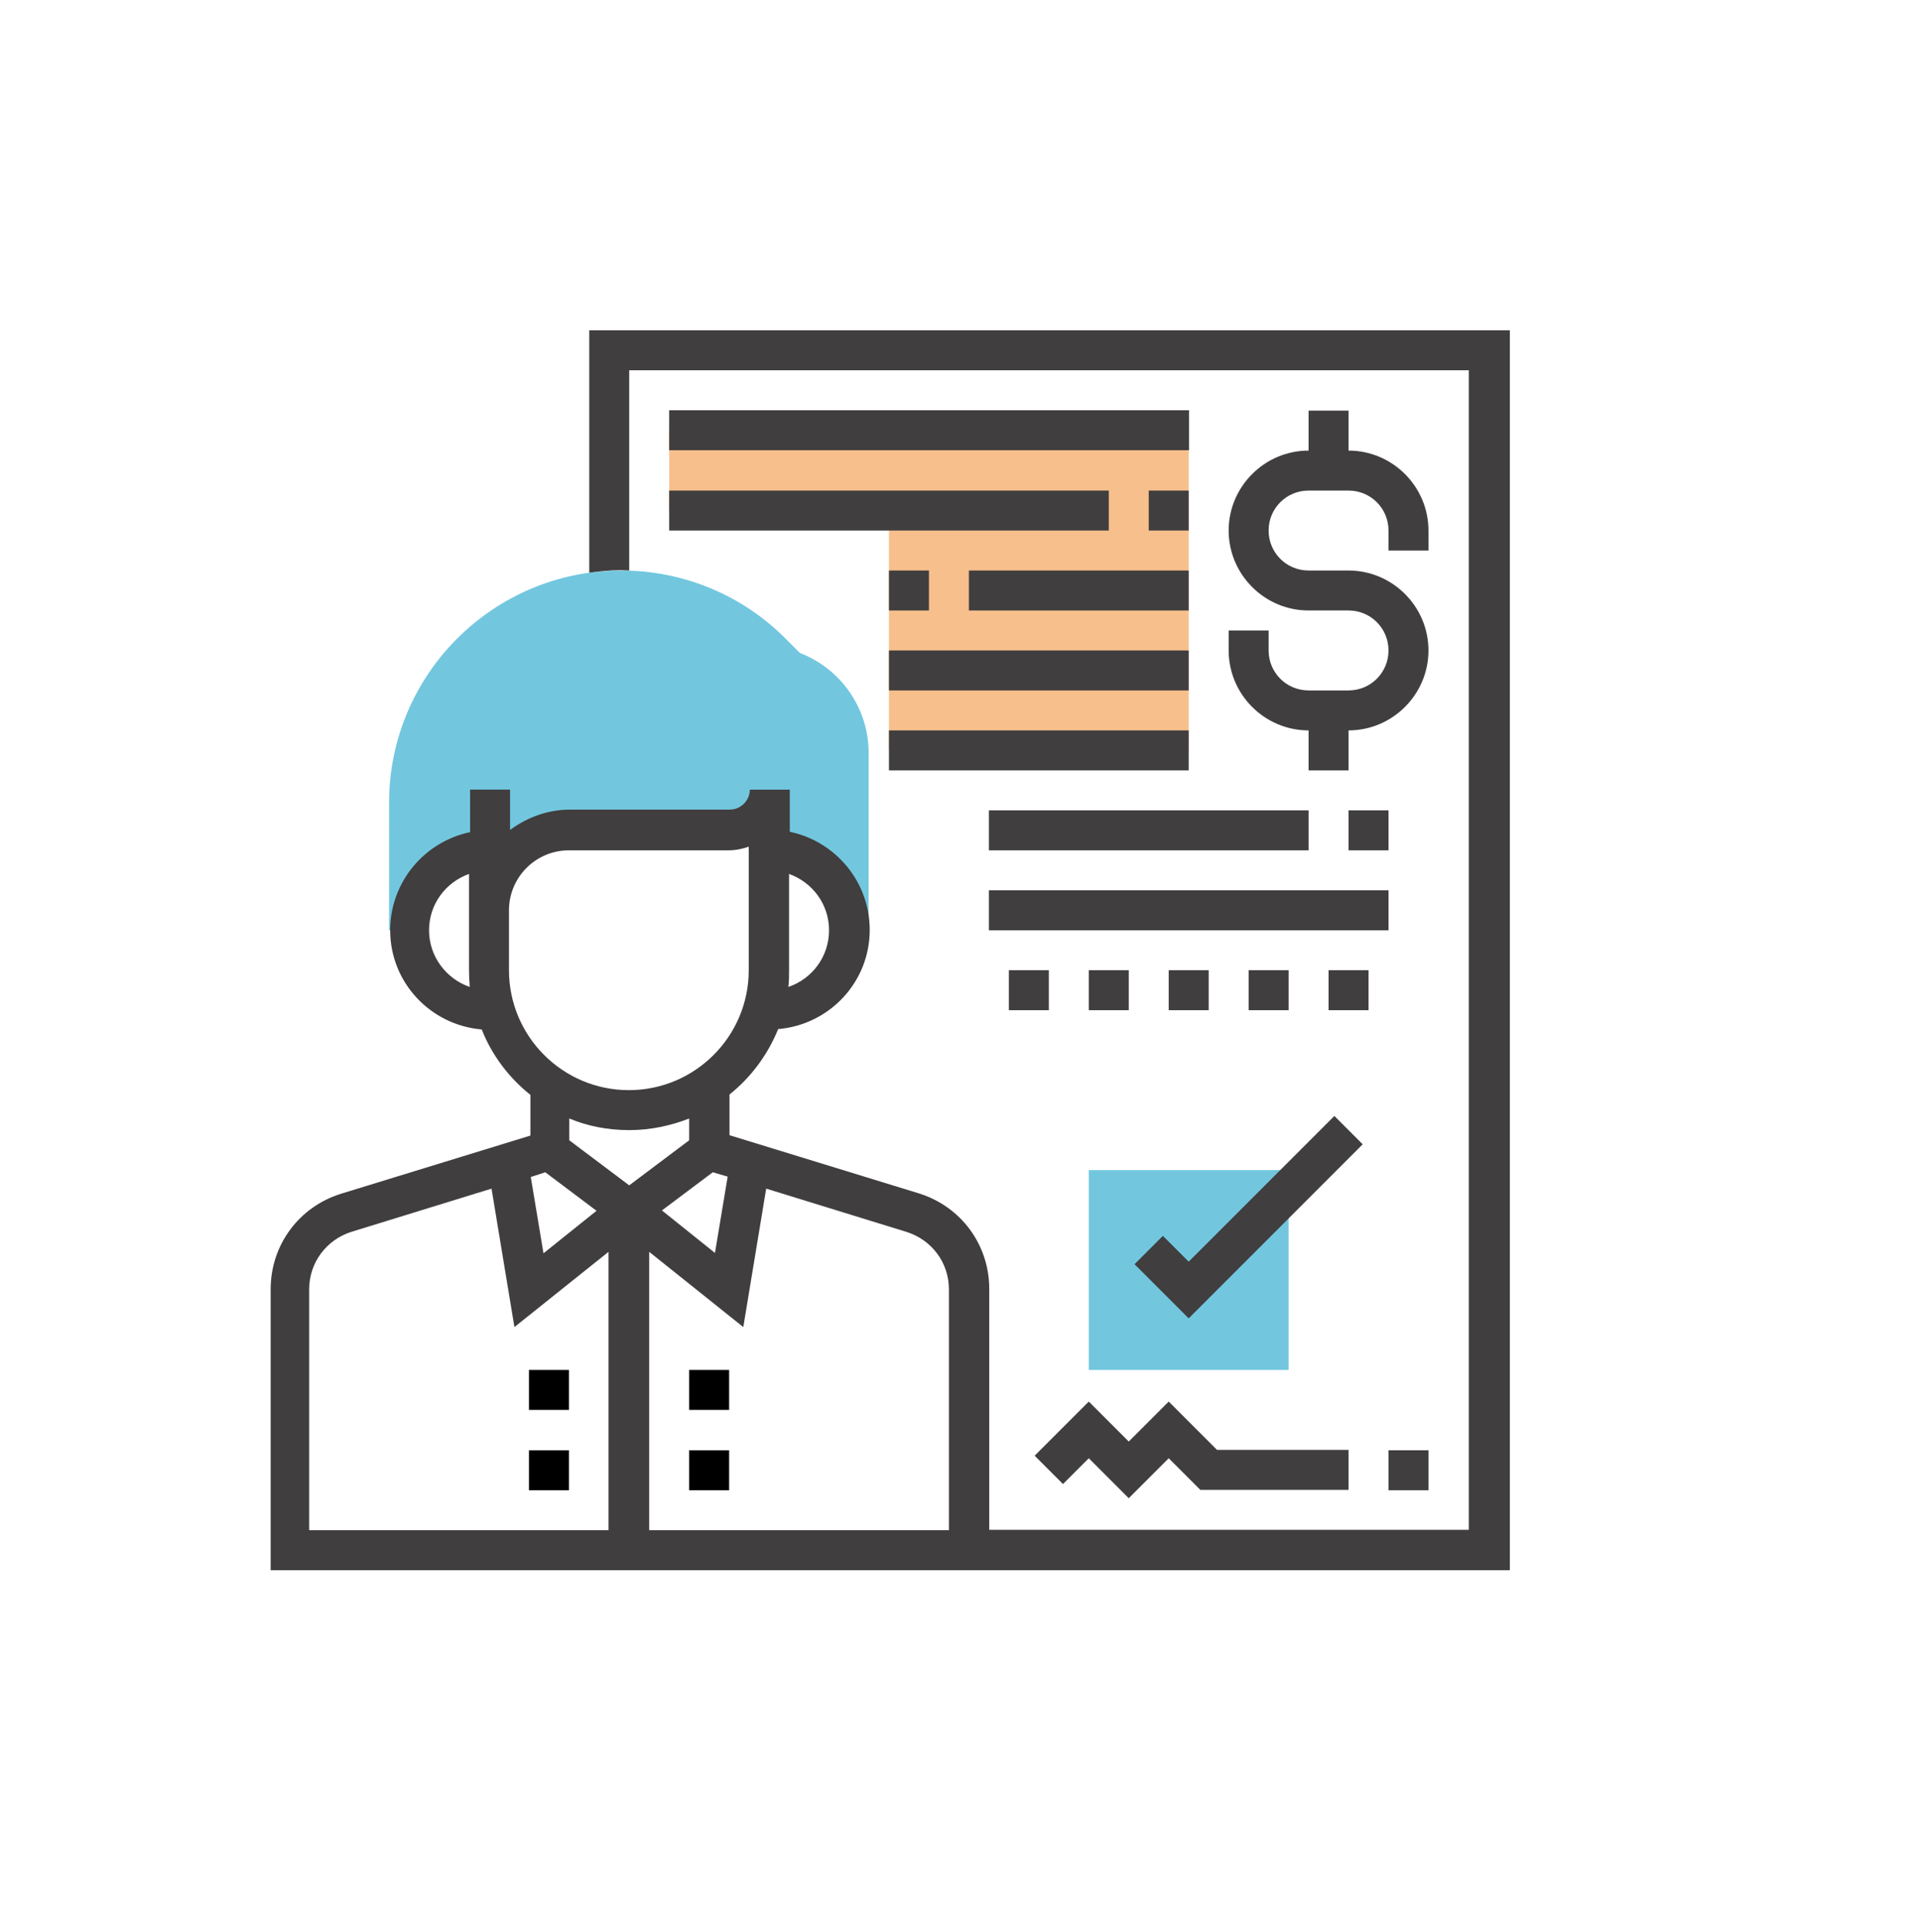 <?xml version="1.0" encoding="utf-8"?>
<!-- Generator: Adobe Illustrator 25.0.0, SVG Export Plug-In . SVG Version: 6.00 Build 0)  -->
<svg version="1.1" id="Capa_1" xmlns="http://www.w3.org/2000/svg" xmlns:xlink="http://www.w3.org/1999/xlink" x="0px" y="0px"
	 viewBox="0 0 528.5 531.7" style="enable-background:new 0 0 528.5 531.7;" xml:space="preserve">
<style type="text/css">
	.st0{opacity:0.5;fill:#EF801B;}
	.st1{fill:#72C7DF;}
	.st2{opacity:0.8;fill:#82CBDC;}
	.st3{opacity:0.7;fill:#72C7DF;}
	.st4{fill:#006D87;}
	.st5{fill:#27BAE0;}
	.st6{fill:#FCEA0D;}
	.st7{fill:#EF801B;}
	.st8{fill:#F7EFEE;}
	.st9{fill:#61C3E1;}
	.st10{fill:#114175;}
	.st11{fill:#A7D7D6;}
	.st12{fill:#DFE4CC;}
	.st13{fill:#EB6917;}
	.st14{fill:#F08530;}
	.st15{fill:#ECE573;}
	.st16{fill:#F9D320;}
	.st17{fill:#E0EAC3;}
	.st18{fill:#E94F53;}
	.st19{fill:#F18E3E;}
	.st20{fill:#403E3E;}
	.st21{opacity:0.6;fill:#82CBDC;}
	.st22{fill:#4698C9;}
	.st23{opacity:0.5;}
</style>
<g>
	<path class="st1" d="M220.2,179.7l-4-4C204.1,163.6,188,157,171,157c-35.2,0-63.9,28.6-63.9,63.9V256h5.5c0-12.2,9.9-22,22-22v16.5
		c0-12.2,9.9-22,22-22h44c6.1,0,11-4.9,11-11V234c12.2,0,22,9.9,22,22h5.5v-48.6C239.2,195.1,231.6,184.1,220.2,179.7z"/>
	<path class="st0" d="M184.2,118.5v22h60.5v66h82.5v-88H184.2z"/>
	<path class="st1" d="M354.7,377h-55v-55h55V377z"/>
</g>
<path class="st20" d="M162.2,90.9v66.7c2.9-0.4,5.8-0.7,8.8-0.7c0.7,0,1.4,0.1,2.2,0.1v-55.1h231.1v319.1h-132v-66.3
	c0-12.2-7.8-22.7-19.4-26.3l-52.1-16v-11.2c5.9-4.7,10.5-10.9,13.4-18c14.1-1.2,25.2-12.9,25.2-27.3c0-13.3-9.5-24.4-22-27v-11.6
	h-11c0,3-2.5,5.5-5.5,5.5h-44c-6.2,0-11.9,2.2-16.5,5.6v-11.1h-11V229c-12.5,2.6-22,13.7-22,27c0,14.4,11.1,26.1,25.2,27.3
	c2.8,7.1,7.5,13.3,13.4,18v11.2l-52.1,16c-11.6,3.6-19.4,14.1-19.4,26.3v77.3h341.1V90.9H162.2z M261.2,354.8v66.3h-82.5v-76.6
	l25.9,20.7l6.3-38.1l38.6,11.9C256.5,341.2,261.2,347.5,261.2,354.8z M196.2,322.6l4.1,1.2l-3.5,21l-14.6-11.7L196.2,322.6z
	 M228.2,256c0,7.3-4.7,13.4-11.2,15.6c0.2-1.5,0.2-3,0.2-4.6v-26.5C223.6,242.8,228.2,248.8,228.2,256z M118.1,256
	c0-7.2,4.6-13.2,11-15.5V267c0,1.5,0.1,3.1,0.2,4.6C122.9,269.4,118.1,263.3,118.1,256z M140.1,267v-16.5c0-9.1,7.4-16.5,16.5-16.5
	h44c1.9,0,3.8-0.4,5.5-1v34c0,18.2-14.8,33-33,33S140.1,285.2,140.1,267z M173.2,311c5.8,0,11.4-1.2,16.5-3.2v6l-16.5,12.4
	l-16.5-12.4v-6C161.7,309.9,167.3,311,173.2,311z M150.1,322.6l14.1,10.6l-14.6,11.7l-3.5-21L150.1,322.6z M85.1,354.8
	c0-7.3,4.7-13.6,11.6-15.8l38.6-11.9l6.3,38.1l25.9-20.7v76.6H85.1V354.8z"/>
<path d="M189.7,377h11v11h-11V377z"/>
<path d="M145.6,377h11v11h-11V377z"/>
<path d="M189.7,399.1h11v11h-11V399.1z"/>
<path d="M145.6,399.1h11v11h-11V399.1z"/>
<path class="st20" d="M338.2,173.5v5.5c0,12.1,9.9,22,22,22v11h11v-11c12.1,0,22-9.9,22-22s-9.9-22-22-22h-11c-6.1,0-11-4.9-11-11
	c0-6.1,4.9-11,11-11h11c6.1,0,11,4.9,11,11v5.5h11V146c0-12.1-9.9-22-22-22v-11h-11v11c-12.1,0-22,9.9-22,22c0,12.1,9.9,22,22,22h11
	c6.1,0,11,4.9,11,11s-4.9,11-11,11h-11c-6.1,0-11-4.9-11-11v-5.5H338.2z"/>
<path class="st20" d="M184.2,112.9h143.1v11H184.2V112.9z"/>
<path class="st20" d="M316.2,135h11v11h-11V135z"/>
<path class="st20" d="M184.2,135h121v11h-121V135z"/>
<path class="st20" d="M371.2,223h11v11h-11V223z"/>
<path class="st20" d="M272.2,223h88v11h-88V223z"/>
<path class="st20" d="M272.2,245h110v11h-110V245z"/>
<path class="st20" d="M321.7,267h11v11h-11V267z"/>
<path class="st20" d="M343.7,267h11v11h-11V267z"/>
<path class="st20" d="M365.7,267h11v11h-11V267z"/>
<path class="st20" d="M277.7,267h11v11h-11V267z"/>
<path class="st20" d="M299.7,267h11v11h-11V267z"/>
<path class="st20" d="M244.7,157h11v11h-11V157z"/>
<path class="st20" d="M266.7,157h60.5v11h-60.5V157z"/>
<path class="st20" d="M244.7,179h82.5v11h-82.5V179z"/>
<path class="st20" d="M244.7,201h82.5v11h-82.5V201z"/>
<path class="st20" d="M367.3,307.1l-40.1,40.1l-7.1-7.1l-7.8,7.8l14.9,14.9l47.9-47.9L367.3,307.1z"/>
<path class="st20" d="M299.7,401.3l11,11l11-11l8.7,8.7h40.8v-11H335l-13.3-13.3l-11,11l-11-11l-14.9,14.9l7.8,7.8L299.7,401.3z"/>
<path class="st20" d="M382.2,399.1h11v11h-11V399.1z"/>
</svg>
